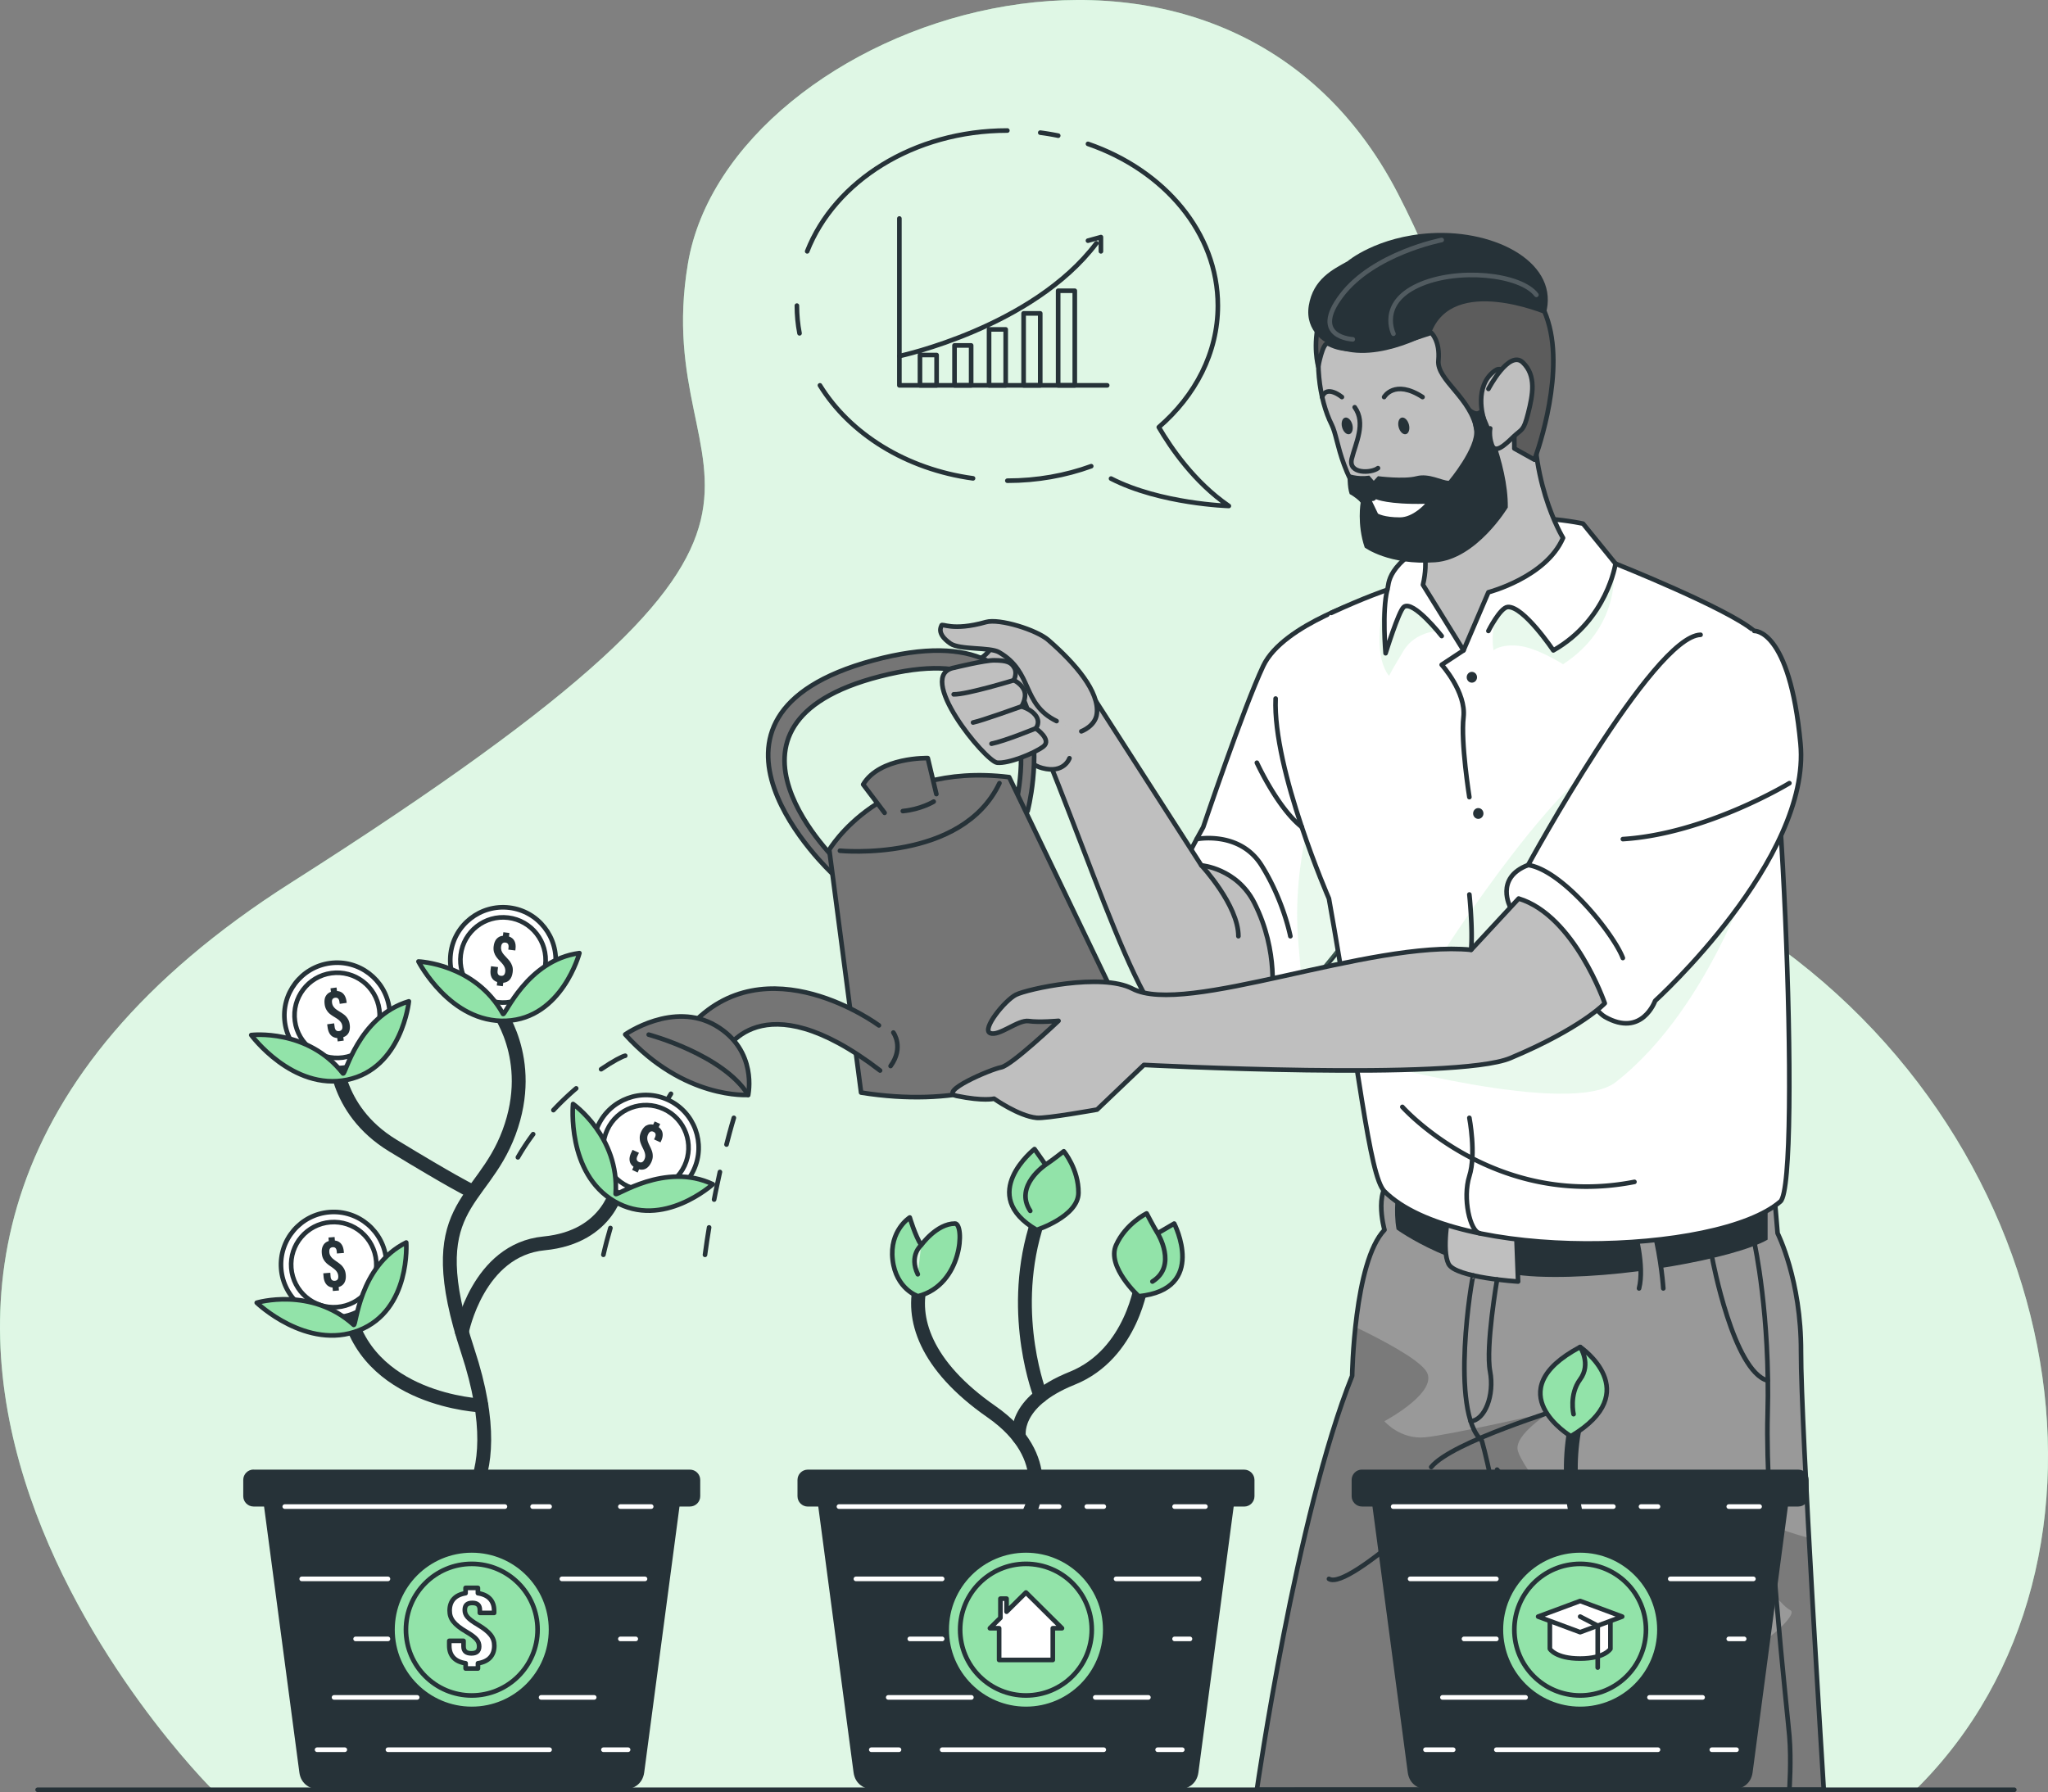 <svg xmlns="http://www.w3.org/2000/svg" viewBox="0 0 443.45 388.12"><rect x="0" y="0" width="443.45" height="388.12" fill="#808080" stroke="none"/><defs><clipPath id="clippath"><path class="cls-4" d="M383.9 257.26c.25.22 1 9.84 1 9.84s5.13 10.13 5.07 25.63c-.07 15.5 4.93 94.89 4.93 94.89H272.15s8.53-59.52 20.63-89.64c0 0 .38-24.72 7-31.61 0 0-2.87-10.14 3-11.39s81.12 2.28 81.12 2.28z"/></clipPath><clipPath id="clippath-1"><path class="cls-4" d="M321.2 90.42s-2.13-6.75 2.44-10.1c4.57-3.35 4.26 16.81 4.26 16.81l4.36 2.43s6.29-16.64 3.25-28.81c-3.04-12.17-15.35-20.82-32.39-16.22-22.82 6.16-17.68 24.84-17.68 24.84s.96-5.28 2.08-4.97c1.12.3 4.69 3.75 22.38-2.33 0 0 1.96 1.72 1.56 5.99-.41 4.26 7.13 8.07 8.32 15.18l1.42-2.82z"/></clipPath><style>.cls-1{fill:#757575}.cls-1,.cls-2,.cls-3,.cls-4,.cls-5,.cls-6,.cls-7,.cls-8,.cls-9{stroke-linecap:round;stroke-linejoin:round}.cls-1,.cls-2,.cls-3,.cls-4,.cls-5,.cls-7,.cls-8{stroke:#263238}.cls-2{fill:#bfbfbf}.cls-13,.cls-3{fill:#fff}.cls-15,.cls-4{fill:#999}.cls-17,.cls-5{fill:#92e3a9}.cls-6,.cls-7,.cls-8,.cls-9{fill:none}.cls-6,.cls-9{stroke:#fff}.cls-8{stroke-width:3px}.cls-17,.cls-9{opacity:.2}.cls-20{fill:#263238}</style></defs><g id="Background_Simple"><path d="M45.91 387.47S-67.96 274.49 62.97 191.2c130.93-83.28 77.08-81.4 85.99-134.15 8.91-52.76 115.45-89.34 153.76-15.07 38.31 74.27 1.55 112.42 73.43 157.01 71.88 44.59 88.43 139.25 38.77 188.48H45.91z" fill="#92e3a9"/><path d="M45.91 387.47S-67.96 274.49 62.97 191.2c130.93-83.28 77.08-81.4 85.99-134.15 8.91-52.76 115.45-89.34 153.76-15.07 38.31 74.27 1.55 112.42 73.43 157.01 71.88 44.59 88.43 139.25 38.77 188.48H45.91z" opacity=".7" fill="#fff"/></g><g id="Bubble"><path class="cls-7" d="M239.74 83.46h-45V47.32"/><path class="cls-7" d="M199.2 76.89h3.6v6.57h-3.6zM206.68 74.81h3.6v8.65h-3.6zM214.16 71.34h3.6v12.12h-3.6zM221.64 67.87h3.6v15.59h-3.6zM229.12 62.97h3.6v20.49h-3.6zM194.74 77.12s28.85-6.15 42.65-24.43"/><path class="cls-7" d="M235.58 52.12l2.8-.77v3.08M229.13 29.38a54.11 54.11 0 00-3.88-.65"/><path class="cls-7" d="M240.57 103.65c10.7 5.5 25.51 5.93 25.51 5.93-7.46-5.11-12.57-12.6-15.17-17.06 7.91-6.82 12.79-16.1 12.79-26.32 0-15.8-11.61-29.34-28.12-35.04M218.12 104.11c6.46 0 12.6-1.12 18.16-3.14M177.54 83.46c6.47 10.5 18.66 18.17 33.15 20.14M172.55 66.19c0 2.04.19 4.04.57 6M218.12 28.27c-20.24 0-37.39 10.97-43.34 26.16"/></g><g id="Character"><path class="cls-3" d="M297.06 129.38s-19.21 5.66-23.54 14.86c-4.33 9.2-12.99 34.9-12.99 34.9s-8.12 14.34-8.12 18.67 12.01 20.4 17.42 24.72 25.65-24.18 25.65-24.18l1.57-68.97z"/><path class="cls-15" d="M383.9 257.26c.25.22 1 9.84 1 9.84s5.13 10.13 5.07 25.63c-.07 15.5 4.93 94.89 4.93 94.89H272.15s8.53-59.52 20.63-89.64c0 0 .38-24.72 7-31.61 0 0-2.87-10.14 3-11.39s81.12 2.28 81.12 2.28z"/><g clip-path="url(#clippath)"><path d="M394.9 387.62H272.15s8.53-59.52 20.63-89.64c0 0 .07-4.7.7-10.58 5.65 2.72 13.1 6.64 15.18 9.33 3.49 4.5-8.9 11.07-8.9 11.07s3.42 4.04 8.9 3.48c5.49-.55 27.09-5.48 27.09-5.48s-8.07 4.93-7.09 8.43c.99 3.5 9.85 14.9 14.67 17.7 4.82 2.8-9.8-2.8-9.8-2.8s16.62 26.86 26.62 32.23 30.43-11.25 27.5-12.63c-2.93-1.38-14.81-17.55-12.65-20.27 1.24-1.57 8.59 2.56 16.69 4.62 1.42 26.14 3.21 54.54 3.21 54.54z" opacity=".2"/></g><path class="cls-7" d="M383.9 257.26c.25.22 1 9.84 1 9.84s5.13 10.13 5.07 25.63c-.07 15.5 4.93 94.89 4.93 94.89H272.15s8.53-59.52 20.63-89.64c0 0 .38-24.72 7-31.61 0 0-2.87-10.14 3-11.39s81.12 2.28 81.12 2.28z"/><path class="cls-20" d="M302.4 257.62s-.75 4.67 0 8.64c0 0 12.93 9.47 30.59 10.22s42.84-4 49.75-8v-9.5l-80.34-1.36z"/><path class="cls-2" d="M313.65 262.8s-1.5 7.93 0 10.93 15.06 3.82 15.06 3.82l-.43-11.29-14.63-3.46z"/><path class="cls-4" d="M360.15 279.04s-.37-6.01-2.06-12.78l-4.19.11s2.25 7.73 1 12.67"/><path class="cls-17" d="M296.01 175.31l-.52 23.04s-6.7 9.45-13.43 16.64c-.25-3.03-.55-6.55-.91-10.59-1.67-18.67 4.67-33.67 4.29-34.78l10.57 5.69z"/><path class="cls-3" d="M288.25 132.74c7.24-3.36 12.13-5 12.13-5 .52-1.35-.72-5.41 11.79-11.9 12.52-6.49 30.6-2.43 30.6-2.43l7.03 8.66s24.35 9.7 30.03 14.59c5.68 4.89 10.39 119.44 5.68 123.55-13.41 11.7-70.31 13.29-85.75-2.2-3.33-3.35-5.58-27.52-12.01-63.4 0 0-12.2-27.96-11.54-43.32"/><path class="cls-17" d="M349.41 123.86s1.34 12-10.96 20c0 0-5.68-3.62-9.68-4s-5.38 1-5.38 1-.84-4.7 1.08-7.79 5.67-.71 11.86 7.79c0 0 10.45-5.12 13.07-17zM311.26 136.64s-4.86.22-7.3 4.22c-2.44 4-3.19 5.5-3.19 5.5s-3.91-3.88-1.02-15.88c0 0-.59 5.8.46 10.38 0 0 2.52-9.28 3.74-9.4 1.23-.12 3.67.6 7.3 5.19z"/><path class="cls-2" d="M303.96 110.08s6.59 6.29 4.15 16.57l8.78 14.2 5.39-12.58s12.51-3.25 16.16-11.77c0 0-8.25-13.44-5.78-32.28 2.47-18.84-28.7 25.85-28.7 25.85z"/><path class="cls-2" d="M333.48 92.97c3.87-28.87-4.78-40.4-27.49-38.78-22.75 1.62-23.07 26.99-17.65 37.77 1.82 3.62 1.22 11.54 12.51 24.2 4.33 4.85 15.7 1.2 23.84-6.82"/><path class="cls-7" d="M299.7 85.99s2.23-3.94 8.32 0M290.56 85.99s-3.3-2.73-4.29 0"/><path class="cls-20" d="M305.07 91.95c.26.99-.03 1.92-.64 2.08-.61.16-1.32-.51-1.58-1.5s.03-1.92.64-2.08c.61-.16 1.32.51 1.58 1.5zM292.82 91.95c.26.99-.03 1.92-.64 2.08-.61.16-1.32-.51-1.58-1.5s.03-1.92.64-2.08c.61-.16 1.32.51 1.58 1.5z"/><path class="cls-7" d="M293.33 88.2c2.51 3.45.18 7.79-.64 11.16-.82 3.36 4.26 3.14 5.68 2.03"/><path class="cls-15" d="M321.2 90.42s-2.13-6.75 2.44-10.1c4.57-3.35 4.26 16.81 4.26 16.81l4.36 2.43s6.29-16.64 3.25-28.81c-3.04-12.17-15.35-20.82-32.39-16.22-22.82 6.16-17.68 24.84-17.68 24.84s.96-5.28 2.08-4.97c1.12.3 4.69 3.75 22.38-2.33 0 0 1.96 1.72 1.56 5.99-.41 4.26 7.13 8.07 8.32 15.18l1.42-2.82z"/><g clip-path="url(#clippath-1)"><path d="M321.2 90.42s-2.13-6.75 2.44-10.1c4.57-3.35 4.26 16.81 4.26 16.81l4.36 2.43s6.29-16.64 3.25-28.81c-3.04-12.17-15.35-20.82-32.39-16.22-22.82 6.16-17.68 24.84-17.68 24.84s.96-5.28 2.08-4.97c1.12.3 4.69 3.75 22.38-2.33 0 0 1.96 1.72 1.56 5.99-.41 4.26 7.13 8.07 8.32 15.18l1.42-2.82z" opacity=".4"/></g><path class="cls-7" d="M321.2 90.42s-2.13-6.75 2.44-10.1c4.57-3.35 4.26 16.81 4.26 16.81l4.36 2.43s6.29-16.64 3.25-28.81c-3.04-12.17-15.35-20.82-32.39-16.22-22.82 6.16-17.68 24.84-17.68 24.84s.96-5.28 2.08-4.97c1.12.3 4.69 3.75 22.38-2.33 0 0 1.96 1.72 1.56 5.99-.41 4.26 7.13 8.07 8.32 15.18l1.42-2.82z"/><path class="cls-20" d="M291.79 102.54s1.97.88 4.71.47l.96 1.12.91-1s5.58.72 8.32 0 5.58 1 7 1c0 0 6.09-7.3 5.48-11.06-.61-3.75-1.01-4.87-1.01-4.87s1.15 1.05 1.76.85c.77-.26.78-.85.78-.85s5.92 11.97 5.78 21.71c0 0-6.76 11.24-15.72 11.87-10.04.71-15.26-3.2-15.26-3.2-1.72-5.05-.87-9.79-.87-9.79-1.28-1.27-2.38-1.78-2.38-1.78-.57-1.52-.45-4.48-.45-4.48zM287.52 74.41s-5.07-2.4-4.13-8.22c.95-5.82 5.27-7.85 8.38-9.6 0 0 6.34-5.41 18.13-6.09 14.21-.81 28 6.63 24.77 17.6 0 0-20.04-8.53-24.77 3.98 0 0-13.79 7.98-22.38 2.33z"/><path class="cls-2" d="M322.29 84.23s4.46-8.57 7.44-5.73c2.98 2.84 2.16 7.03 1.15 11.02-1.01 3.99-1.35 3.31-3.25 5.14-1.89 1.83-3.9 3.67-4.6 1.69-.7-1.98-.36-3.56-.36-3.56"/><path class="cls-13" d="M308.57 109.11c-7.96.2-10.63-.99-10.63-.99-.38.51-.89.38-.89.38l1.32 2.74s1.32.81 4.75.81c2.89 0 5.45-2.94 5.45-2.94z"/><path class="cls-9" d="M301.72 72.28s-3.25-6.49 5.28-10.45c8.52-3.96 22.32-2.44 25.67 2.03M292.91 73.49s-9.36-.41-2.41-9.54c6.95-9.13 21.66-11.97 21.66-11.97"/><path class="cls-7" d="M349.81 122.06s-1.79 12.17-13.47 18.8c0 0-6.46-9.62-9.86-9.4-1.66.11-4.2 5.19-4.2 5.19M300.38 127.74c-1.16 4.6-.36 13.74-.36 13.74s2.82-9.12 3.94-10.02c2.02-1.61 8.21 6.29 8.21 6.29M316.89 140.86l-4.72 3.11s5.34 5.95 4.72 11.36c-.63 5.41 1.27 17.31 1.27 17.31"/><path class="cls-2" d="M271.6 195.54c5.41 10.7 3.71 20.61 3.71 20.61s-6.98 9.69-12.37 11.15c-13.06 3.52-20.93-25.51-36.62-64.49-1.01-2.5 7.92-15.71 7.92-15.71l25.89 40.32s7.68.63 11.47 8.12z"/><path class="cls-2" d="M233.15 150.03l-6.66-8.95s-10.01-5.74-11.11-2.3c-1.63 5.14-9.83 6.65-9.83 6.65.72 2.63 8.73 14.35 13.27 16.98 4.54 2.63 4.96 3.43 6.87 3.94 4.75 1.27 5.88-2.13 5.88-2.13"/><path class="cls-1" d="M180.23 189.22s-36.53-33.94 8.84-46.2c45.37-12.26 33.44 32.64 33.44 32.64l-3.03.52s11.88-40.18-28.91-29.7c-40.79 10.47-8.69 40.69-8.69 40.69l-1.64 2.05z"/><path class="cls-2" d="M228.78 156.17c-7.66-3.74-5-10.59-12.46-14.91-2.01-1.16-8.48-.46-10.54-1.89-3.08-2.15-1.97-3.63-1.93-3.89.1-.59 2.27 1.33 9.63-.75 2.94-.83 10.98 1.69 13.51 3.89 5.92 5.14 11.07 11.2 10.51 15.94-.32 2.73-3.36 3.83-3.36 3.83"/><path class="cls-2" d="M206.77 144.57s6.43-1.57 8.49-1.56c2.82.02 3.71.43 4.38 1.63.67 1.2-.12 2.67-.12 2.67s1.8.84 2.31 2.39c.5 1.55-.64 3.3-.64 3.3s1.87.52 2.92 1.78c1.37 1.63.16 2.97.16 2.97s3.62 2.48 1.61 3.96-7.5 3.71-9.97 3.47c-2.47-.24-18.2-19.21-9.13-20.6z"/><path class="cls-7" d="M219.52 147.32s-10.22 3.13-13.02 3.06M221.18 153s-8.7 3.13-10.49 3.48M224.26 157.75s-6.68 2.75-9.57 3.32"/><path class="cls-1" d="M179.55 184.05s11.19-19.16 38.96-15.74l22.85 47.56s-14.34 27.21-54.91 20.76l-6.89-52.59z"/><path class="cls-1" d="M190.31 222.08s-24.45-18.14-41.01.34l7.51 5.63s7.71-16.21 33.75 3.8M181.87 184.25s26.37 2.6 34.54-14.63"/><path class="cls-1" d="M135.38 224.04s10.38-7.29 19.58-1.93c9.19 5.37 7.04 15.02 7.04 15.02s-13.83 1.06-26.62-13.09z"/><path class="cls-7" d="M140.46 224.08s16.13 4.31 21.54 13.06"/><path class="cls-1" d="M202.75 171.98l-1.86-7.79s-10.42-.28-13.99 5.71l4.64 6.14"/><path class="cls-7" d="M202.17 173.61s-2.72 1.67-6.68 2.05M193.44 223.63s2.35 3.19-.6 7.25"/><path class="cls-17" d="M380.82 184.39s-9.67 33.34-31 50c-9.75 7.61-54.32-4.67-54.32-4.67l2.88-17.28 14.61-6.93s25.83-40.44 39.83-44.45c14-4.01 28 23.32 28 23.32z"/><path class="cls-3" d="M368.22 137.48c-10.29.29-37.34 49.87-37.34 49.87-7.33 2.78-3.83 9.19-3.83 9.19s17.18 21.81 20.44 23.67c8.04 4.6 10.89-3.45 10.89-3.45s33.81-30.69 31.48-55.68c-2.34-24.99-10.01-24.43-10.01-24.43"/><path class="cls-2" d="M328.84 194.6l-10.3 11.11c-21.89-2.13-61.8 14.45-73.34 8.42-6.71-3.51-22.82.1-25.22 1.31-2.4 1.21-7.47 7.49-5.59 8.3 1.88.81 6.04-2.94 8.35-2.6 2.3.34 6.46-.05 6.46-.05s-10.15 9.65-12.42 10.07-13.79 5.33-9.62 6.19c5.85 1.2 8.08.6 8.08.6s5.28 3.75 9.21 4.15c2.04.21 13.1-1.79 13.1-1.79l10.14-9.67s67.47 3.51 79.35-1.48c15.48-6.5 20.44-11.87 20.44-11.87s-6.55-19-18.64-22.68z"/><path class="cls-7" d="M319.01 276.24c-.23-.05-5.22 29.49 1.83 35.74 0 0 4.08 14.11 3.32 23.81-.77 9.69 4.54 29.44 4.54 29.44l3.54 22.39"/><path class="cls-7" d="M324.16 277.11s-2.52 14.62-1.52 19.87-1.17 10.64-4.21 10.82M370.78 272.65s4.55 24.35 11.96 26.36"/><path class="cls-7" d="M379.9 269.29s3.43 15.54 2.84 36.99c-.59 21.45 4.27 64.45 4.71 69.7.45 5.25 0 11.64 0 11.64M339.82 304.4c-1.92.83-25.42 7.83-29.92 13.33M324.16 318.29s16.24 19.69 24.11 21.69M317.08 320.23s-24.96 24.45-29.32 21.72M324.86 348.73s-6.88 27.2-6.42 30.22c.46 3.03-2.34 8.67-2.34 8.67M318.16 242.1s1.51 7.85 0 12.61c-1.51 4.77.14 11.97 2.21 12.38M260.13 187.41s8.02 8.63 8.02 15.35M158.9 242.1s-.66 2.13-1.59 5.78"/><path d="M155.88 253.82c-.6 2.67-1.23 5.69-1.82 8.99" stroke-dasharray="0 0 6.11 6.11" fill="none" stroke="#263238" stroke-linecap="round" stroke-linejoin="round"/><path class="cls-7" d="M153.54 265.83c-.32 1.91-.62 3.9-.89 5.94M145.28 236.89s-1.23 1.91-3.01 5.18"/><path d="M138.37 249.8c-1.64 3.53-3.36 7.62-4.87 12.03" stroke-dasharray="0 0 8.66 8.66" fill="none" stroke="#263238" stroke-linecap="round" stroke-linejoin="round"/><path class="cls-7" d="M132.17 265.96c-.56 1.9-1.08 3.84-1.52 5.8M135.38 228.65c-.59.11-2.56 1.11-5.22 2.92"/><path d="M124.76 235.72a63.275 63.275 0 00-7.19 7.25" stroke-dasharray="0 0 6.82 6.82" fill="none" stroke="#263238" stroke-linecap="round" stroke-linejoin="round"/><path class="cls-7" d="M115.44 245.64a51.027 51.027 0 00-3.3 5.01M330.87 187.34c7.52 1.14 18.52 14.89 20.52 20.14M387.45 169.62s-18.05 10.99-36.05 12.11M259.12 181.73s9.28-1.88 14.03 5.68 6.25 15.35 6.25 15.35M272.15 165.19s4.49 9.84 9.75 13.94M318.16 193.73s.77 7.44.38 11.97M303.65 239.73s19.75 22.23 50.25 16.24"/><path class="cls-20" d="M319.82 146.68c0 .65-.5 1.17-1.12 1.17s-1.12-.52-1.12-1.17.5-1.17 1.12-1.17 1.12.52 1.12 1.17zM321.21 176.18c0 .64-.5 1.17-1.12 1.17s-1.12-.52-1.12-1.17.5-1.17 1.12-1.17 1.12.52 1.12 1.17z"/><path class="cls-7" d="M8.15 387.62h428"/></g><g id="Plant"><path class="cls-8" d="M95.67 330.18s16.14-5.67 5.62-37.58c-10.52-31.91 2.95-31.21 8.94-47.35 6-16.14-2.86-27.07-2.86-27.07"/><path class="cls-20" d="M103.65 322.29h-47s6.34 47.76 8.17 61.58c.33 2.51 2.33 3.75 4.75 3.75h65.17c2.42 0 4.41-1.24 4.75-3.75 1.83-13.82 8.17-61.58 8.17-61.58h-44z"/><path class="cls-20" d="M54.91 318.29h94.48c1.23 0 2.23 1 2.23 2.23v3.53c0 1.23-1 2.23-2.23 2.23H54.91c-1.23 0-2.24-1-2.24-2.24v-3.53c0-1.23 1-2.24 2.24-2.24z"/><path class="cls-6" d="M61.66 326.29h47.67M115.33 326.29H119M141 326.29h-6.67M65.33 341.95H84M94.66 341.95h5M139.66 341.95h-18M137.66 354.95h-3.33M84 354.95h-7M117.16 367.62h11.5M90.33 367.62h-18M68.66 378.95h6M84 378.95h35M136 378.95h-5.34"/><path class="cls-5" d="M119.32 352.95c0 9.48-7.69 17.17-17.17 17.17s-17.17-7.69-17.17-17.17 7.69-17.17 17.17-17.17 17.17 7.69 17.17 17.17z"/><path class="cls-3" d="M100.81 345.05v-1.15h2.67v1.15c2.32.35 3.51 1.68 3.51 3.78v.49h-3.09v-.64c0-1.1-.59-1.52-1.63-1.52s-1.63.42-1.63 1.52.59 1.88 2.79 3.18c2.67 1.59 3.6 2.81 3.6 4.57 0 2.1-1.22 3.45-3.54 3.8v1.13h-2.67v-1.13c-2.35-.35-3.54-1.7-3.54-3.8v-1.06h3.09v1.21c0 1.1.65 1.5 1.69 1.5s1.69-.4 1.69-1.5-.59-1.9-2.79-3.18c-2.67-1.57-3.6-2.81-3.6-4.57 0-2.08 1.16-3.4 3.45-3.78z"/><path class="cls-7" d="M116.4 352.95c0 7.87-6.38 14.25-14.25 14.25s-14.25-6.38-14.25-14.25 6.38-14.25 14.25-14.25 14.25 6.38 14.25 14.25z"/><path class="cls-8" d="M100.01 288.45s3.43-17.77 17.79-19.16c14.36-1.39 16.05-12.64 16.05-12.64M101.47 257.64s-3.5-1.68-16.43-9.55c-12.94-7.88-12.44-20.44-12.44-20.44M104.24 304.4s-25.33-.99-29.09-21.78"/><path class="cls-13" d="M120.25 209.3c-.77 6.26-6.46 10.71-12.72 9.95-6.26-.77-10.71-6.46-9.95-12.72.77-6.26 6.46-10.71 12.72-9.95 6.26.76 10.71 6.46 9.95 12.72z"/><path class="cls-7" d="M120.25 209.3c-.77 6.26-6.46 10.71-12.72 9.95-6.26-.77-10.71-6.46-9.95-12.72.77-6.26 6.46-10.71 12.72-9.95 6.26.76 10.71 6.46 9.95 12.72z"/><path class="cls-7" d="M118.07 209.03c-.62 5.06-5.22 8.66-10.27 8.04-5.06-.62-8.66-5.22-8.04-10.28.62-5.06 5.22-8.66 10.28-8.04 5.06.62 8.65 5.22 8.04 10.28z"/><path class="cls-20" d="M107.54 203.33c.34-.39.79-.61 1.36-.67l.09-.76 1.31.16-.09.76c.55.19.94.51 1.18.97.24.46.32 1.04.23 1.74l-.04.32-1.52-.19.05-.42c.04-.35 0-.61-.11-.79-.12-.18-.31-.28-.57-.31-.26-.03-.47.02-.63.17-.16.14-.26.39-.3.74-.04.3 0 .58.08.83.09.25.21.48.37.68.15.2.37.45.66.75.34.35.61.66.82.94.2.28.36.61.49.99s.15.82.09 1.31c-.09.7-.3 1.25-.65 1.64-.35.39-.81.61-1.39.66l-.09.74-1.31-.16.09-.74c-.56-.19-.96-.51-1.2-.98-.24-.46-.32-1.04-.23-1.75l.09-.7 1.52.19-.1.8c-.08.66.16 1.03.71 1.09.55.07.87-.23.95-.89.04-.3 0-.58-.08-.83-.09-.25-.22-.48-.37-.68-.15-.2-.37-.45-.66-.75-.34-.35-.62-.66-.82-.94-.2-.28-.37-.61-.49-.99s-.15-.82-.09-1.31c.08-.69.3-1.23.63-1.62z"/><path class="cls-13" d="M84.3 218.37c.85 6.25-3.52 12-9.77 12.85-6.25.85-12-3.52-12.85-9.77-.85-6.25 3.52-12 9.77-12.85 6.25-.85 12 3.52 12.85 9.77z"/><path class="cls-7" d="M84.3 218.37c.85 6.25-3.52 12-9.77 12.85-6.25.85-12-3.52-12.85-9.77-.85-6.25 3.52-12 9.77-12.85 6.25-.85 12 3.52 12.85 9.77z"/><path class="cls-7" d="M82.13 218.66c.69 5.05-2.85 9.7-7.89 10.38-5.05.69-9.7-2.85-10.38-7.9-.69-5.05 2.85-9.7 7.89-10.38 5.05-.69 9.7 2.85 10.38 7.9z"/><path class="cls-20" d="M70.51 215.8c.23-.46.61-.79 1.15-.99l-.1-.76 1.31-.18.1.76c.58.04 1.04.25 1.39.63.35.38.57.92.67 1.62l.04.32-1.51.21-.06-.42c-.05-.35-.15-.59-.31-.74-.16-.14-.37-.19-.63-.16-.26.04-.45.14-.56.32-.12.18-.15.44-.1.79.04.3.14.56.29.78.15.22.33.41.53.57.2.16.48.34.83.56.42.25.76.48 1.03.7s.51.49.72.84c.21.34.36.75.42 1.24.1.7.02 1.28-.21 1.75-.24.47-.63.8-1.18.99l.1.74-1.31.18-.1-.74c-.59-.04-1.06-.25-1.41-.64s-.57-.93-.67-1.63l-.1-.7 1.51-.21.11.8c.09.66.41.95.96.88.55-.08.79-.44.7-1.1-.04-.3-.14-.56-.29-.78a2.62 2.62 0 00-.53-.57c-.2-.16-.48-.34-.83-.56-.42-.25-.76-.48-1.03-.7s-.51-.49-.72-.84c-.21-.34-.36-.75-.42-1.24-.09-.69-.03-1.26.2-1.73z"/><path class="cls-13" d="M83.64 272.99c.5 6.28-4.19 11.79-10.47 12.29-6.29.5-11.79-4.19-12.29-10.47-.5-6.29 4.19-11.79 10.47-12.29 6.29-.5 11.79 4.19 12.29 10.47z"/><path class="cls-7" d="M83.64 272.99c.5 6.28-4.19 11.79-10.47 12.29-6.29.5-11.79-4.19-12.29-10.47-.5-6.29 4.19-11.79 10.47-12.29 6.29-.5 11.79 4.19 12.29 10.47z"/><path class="cls-7" d="M81.46 273.16c.41 5.08-3.38 9.52-8.46 9.93-5.08.41-9.52-3.38-9.93-8.46-.41-5.08 3.38-9.52 8.46-9.93 5.08-.41 9.52 3.38 9.93 8.46z"/><path class="cls-20" d="M69.99 269.71c.25-.45.65-.76 1.2-.93l-.06-.76 1.32-.11.06.76c.58.07 1.03.31 1.35.71.33.4.52.95.58 1.66l.03.32-1.52.12-.03-.42c-.03-.35-.12-.6-.27-.75-.15-.15-.36-.21-.62-.19-.26.02-.46.12-.58.29-.12.17-.17.43-.14.79.02.3.11.57.25.8.14.23.31.43.5.59.19.17.46.37.8.61.41.27.73.52.99.75.25.23.48.52.67.88.19.35.31.77.35 1.26.06.7-.05 1.28-.31 1.73-.26.45-.67.76-1.23.92l.06.75-1.32.11-.06-.75c-.59-.07-1.04-.31-1.37-.72-.33-.41-.52-.96-.58-1.66l-.06-.7 1.52-.12.06.81c.05.67.36.97.91.93.56-.04.81-.4.75-1.06-.02-.3-.11-.57-.25-.8-.14-.23-.31-.43-.5-.59-.19-.17-.46-.37-.8-.61-.41-.27-.74-.52-.99-.75a3.24 3.24 0 01-.67-.88c-.2-.35-.31-.77-.35-1.26-.06-.69.04-1.26.3-1.71z"/><path class="cls-13" d="M150.22 253.37c-2.65 5.72-9.44 8.21-15.16 5.56-5.72-2.65-8.21-9.44-5.56-15.16 2.65-5.72 9.44-8.21 15.16-5.56 5.72 2.65 8.21 9.44 5.56 15.16z"/><path class="cls-7" d="M150.22 253.37c-2.65 5.72-9.44 8.21-15.16 5.56-5.72-2.65-8.21-9.44-5.56-15.16 2.65-5.72 9.44-8.21 15.16-5.56 5.72 2.65 8.21 9.44 5.56 15.16z"/><path class="cls-7" d="M148.23 252.45c-2.14 4.62-7.62 6.63-12.25 4.49-4.62-2.14-6.64-7.62-4.49-12.25 2.14-4.62 7.62-6.63 12.25-4.49 4.62 2.14 6.63 7.62 4.49 12.25z"/><path class="cls-20" d="M139.93 243.79c.44-.26.94-.34 1.5-.22l.32-.69 1.2.55-.32.69c.47.35.74.77.83 1.28.09.51-.02 1.09-.31 1.72l-.14.29-1.39-.64.18-.39c.15-.32.19-.58.14-.79-.06-.2-.21-.36-.45-.47-.24-.11-.46-.12-.65-.03s-.36.29-.51.61c-.13.28-.19.55-.18.82 0 .27.06.52.14.76s.22.54.4.92c.22.44.38.82.49 1.14.11.33.16.69.16 1.09 0 .4-.11.83-.31 1.27-.3.64-.67 1.09-1.12 1.36-.45.27-.96.33-1.53.2l-.31.68-1.2-.56.31-.68c-.48-.35-.76-.78-.84-1.3-.09-.51.02-1.09.32-1.73l.3-.64 1.39.64-.34.73c-.28.61-.17 1.02.34 1.26.51.23.9.05 1.18-.55.13-.28.19-.55.18-.82-.01-.27-.06-.52-.14-.76-.08-.24-.22-.54-.4-.92a9.49 9.49 0 01-.49-1.14c-.11-.33-.16-.69-.16-1.09 0-.4.11-.83.31-1.27.29-.63.66-1.08 1.1-1.35z"/><path class="cls-5" d="M133.31 258.57c-.05.71 10.66-7.01 21.04-2.09 0 0-10.83 9.83-21.29 3.72-10.46-6.12-8.98-21.1-8.98-21.1s10.06 7.06 9.22 19.47zM108.92 219.6c.34.62 5.15-11.67 16.54-13.18 0 0-3.76 14.14-15.86 14.67-12.1.54-18.99-12.85-18.99-12.85s12.29.47 18.31 11.35zM74.28 232.49c.44.56 3.24-12.34 14.25-15.62 0 0-1.48 14.55-13.35 16.99-11.87 2.44-20.78-9.69-20.78-9.69s12.21-1.47 19.87 8.32zM76.59 286.93c.53.48 1.08-12.71 11.37-17.83 0 0 1.03 14.59-10.24 19.03-11.27 4.44-22.13-5.99-22.13-5.99s11.78-3.54 21 4.8z"/><path class="cls-20" d="M223.65 322.29h-47s6.34 47.76 8.17 61.58c.33 2.51 2.33 3.75 4.75 3.75h65.17c2.42 0 4.41-1.24 4.75-3.75 1.83-13.82 8.17-61.58 8.17-61.58h-44z"/><path class="cls-20" d="M174.91 318.29h94.48c1.23 0 2.24 1 2.24 2.24v3.53c0 1.23-1 2.23-2.23 2.23h-94.48c-1.23 0-2.24-1-2.24-2.24v-3.53c0-1.23 1-2.23 2.23-2.23z"/><path class="cls-6" d="M181.66 326.29h47.67M235.33 326.29H239M261 326.29h-6.67M185.33 341.95H204M214.66 341.95h5M259.66 341.95h-18M257.66 354.95h-3.33M204 354.95h-7M237.16 367.62h11.5M210.33 367.62h-18M188.66 378.95h6M204 378.95h35M256 378.95h-5.34"/><path class="cls-5" d="M239.32 352.95c0 9.48-7.69 17.17-17.17 17.17s-17.17-7.69-17.17-17.17 7.69-17.17 17.17-17.17 17.17 7.69 17.17 17.17z"/><path class="cls-7" d="M236.4 352.95c0 7.87-6.38 14.25-14.25 14.25s-14.25-6.38-14.25-14.25 6.38-14.25 14.25-14.25 14.25 6.38 14.25 14.25z"/><path class="cls-3" d="M222.15 344.9l-4.2 4.16v-2.83h-1.33v4.16l-2.28 2.25h2v6.87h11.62v-6.87h1.99l-7.8-7.74z"/><path class="cls-8" d="M223.03 327.23s6-11.5-8.37-21.5c-14.38-10-17.5-20.36-15.19-28.18"/><path class="cls-8" d="M220.66 311.28s-1.68-7.49 11.47-12.77c13.15-5.28 15.11-20.96 15.11-20.96"/><path class="cls-5" d="M206.78 264.99c2.11 0 1.75 13.24-8 15.74 0 0-4.75-1.49-5.5-7.87s3.71-9.18 3.71-9.18 1.16 3.93 2.48 5.99c0 0 3.31-4.66 7.31-4.67zM199.47 269.67s-2.7 2.24-.74 6.31M246.56 280.73s-7-6.37-4.9-11.06 6.62-6.87 6.62-6.87 1.5 2.91 2.38 4.3l3.59-2.1s7.33 14.24-7.69 15.74zM250.66 267.1s4.37 7.02-1.13 10.45"/><path class="cls-8" d="M225.3 302.32s-6.76-17-1.16-36.06"/><path class="cls-5" d="M224.47 266.37s9.01-2.9 9.05-8.03c.04-5.14-3.18-9-3.18-9s-2.58 2.03-3.95 2.92l-2.39-3.4s-12.58 9.91.47 17.51zM226.39 252.27s-6.89 4.58-3.31 9.98"/><path class="cls-20" d="M343.65 322.29h-47s6.33 47.76 8.17 61.58c.33 2.51 2.33 3.75 4.75 3.75h65.17c2.42 0 4.41-1.24 4.75-3.75 1.83-13.82 8.17-61.58 8.17-61.58h-44z"/><path class="cls-20" d="M294.91 318.29h94.48c1.23 0 2.23 1 2.23 2.23v3.53c0 1.23-1 2.23-2.23 2.23h-94.48c-1.23 0-2.24-1-2.24-2.24v-3.53c0-1.23 1-2.23 2.23-2.23z"/><path class="cls-6" d="M301.66 326.29h47.67M355.33 326.29H359M381 326.29h-6.67M305.33 341.95H324M334.66 341.95h5M379.66 341.95h-18M377.66 354.95h-3.33M324 354.95h-7M357.16 367.62h11.5M330.33 367.62h-18M308.66 378.95h6M324 378.95h35M376 378.95h-5.34"/><path class="cls-5" d="M359.32 352.95c0 9.48-7.69 17.17-17.17 17.17s-17.17-7.69-17.17-17.17 7.69-17.17 17.17-17.17 17.17 7.69 17.17 17.17z"/><path class="cls-3" d="M348.7 351.07v6.04s-1.25 2.1-6.56 2.1-6.55-2.1-6.55-2.1v-6.04"/><path class="cls-3" d="M342.15 346.74l9.1 3.38-9.1 3.38-9.1-3.38 9.1-3.38z"/><path class="cls-7" d="M342.15 350.12l3.8 1.97v9.07"/><path class="cls-7" d="M356.4 352.95c0 7.87-6.38 14.25-14.25 14.25s-14.25-6.38-14.25-14.25 6.38-14.25 14.25-14.25 14.25 6.38 14.25 14.25z"/><path class="cls-8" d="M342.15 331.06s-4.55-11.67 0-26.67"/><path class="cls-5" d="M342.15 291.73s14.25 9.67-2.02 19.33c0 0-16.13-9.67 2.02-19.33z"/><path class="cls-7" d="M342.15 291.73s2.45 3.67 0 7-1.43 7.55-1.43 7.55"/></g></svg>